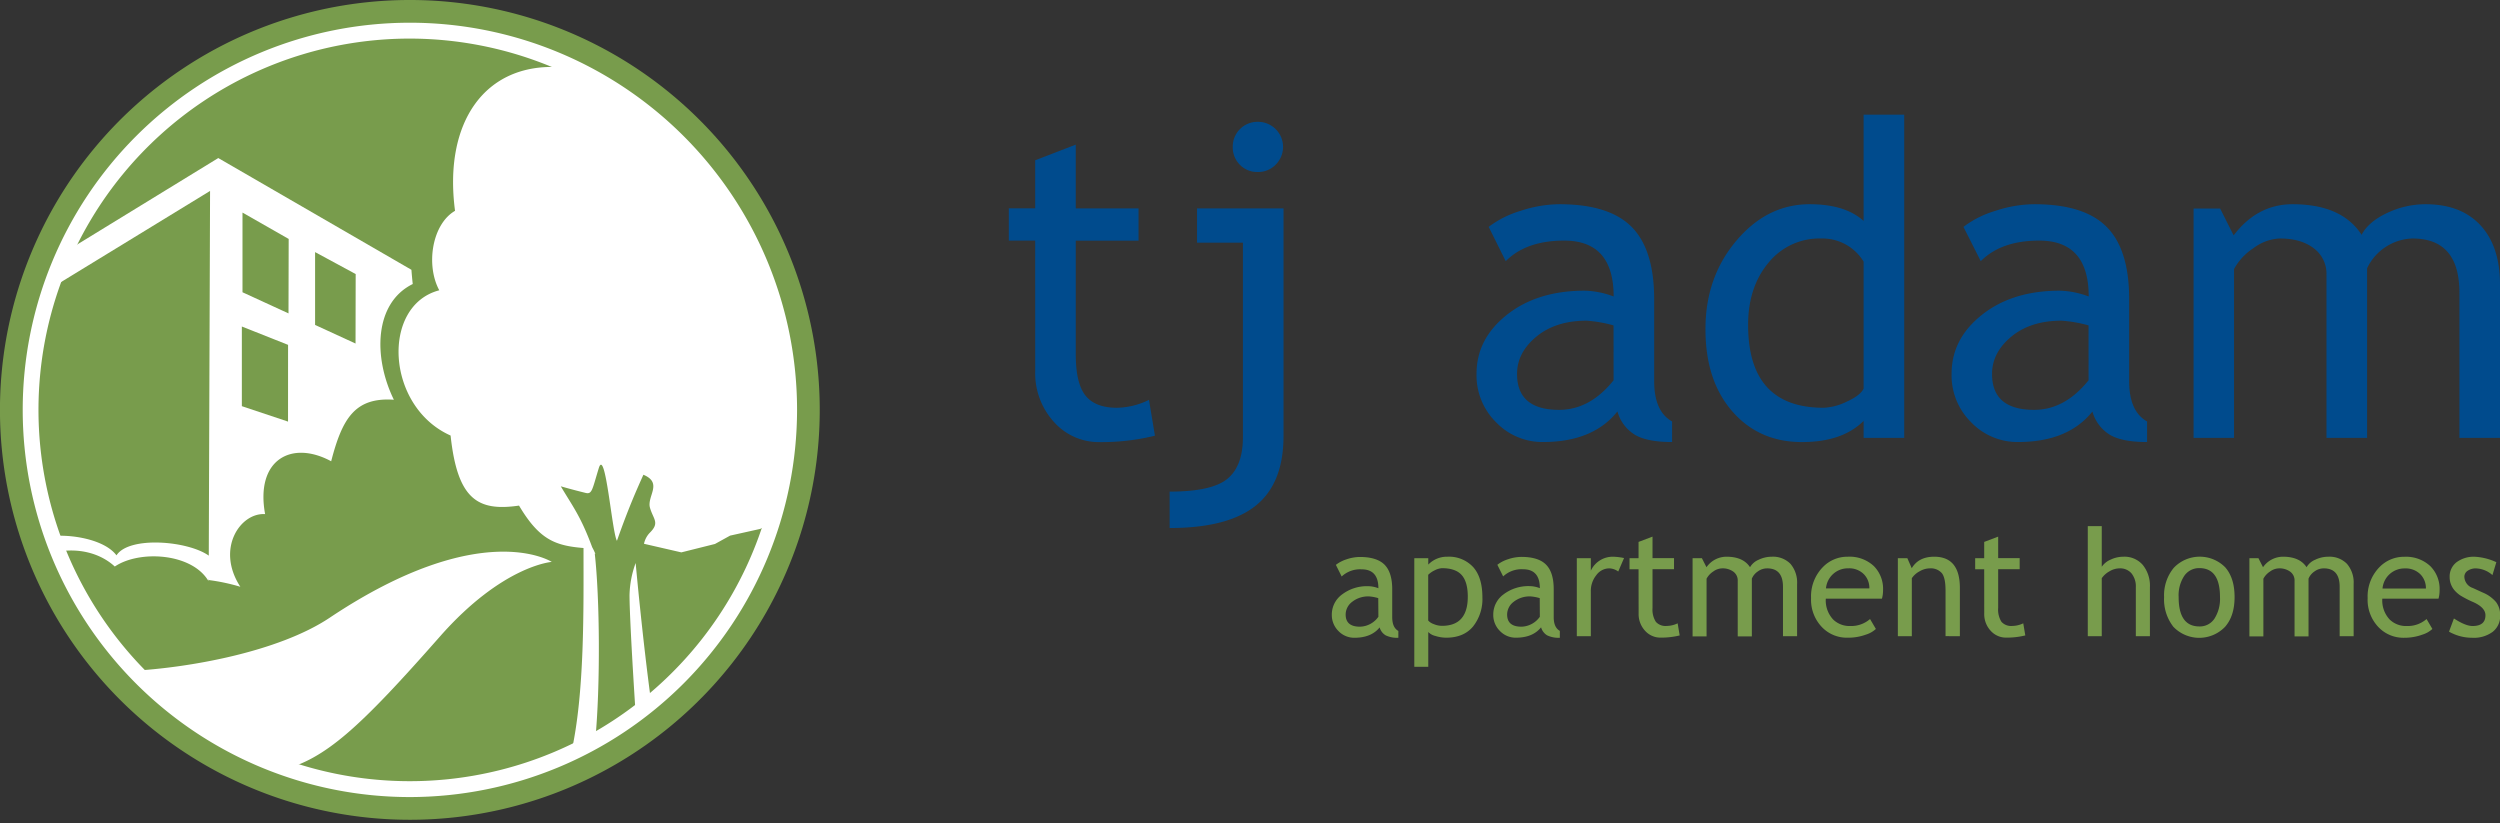 <svg id="Layer_1" data-name="Layer 1" xmlns="http://www.w3.org/2000/svg" viewBox="0 0 697.75 229.78"><rect x="0" y="0" width="697.75" height="229.78" fill="#333333" stroke="none"/><defs><style>.cls-1,.cls-4{fill:#789c4c;}.cls-1,.cls-3{fill-rule:evenodd;}.cls-2,.cls-3{fill:#fff;}.cls-5{fill:#004b8d;}</style></defs><path class="cls-1" d="M228.79,114.4A114.4,114.4,0,1,1,114.4,0,114.39,114.39,0,0,1,228.79,114.4"/><path class="cls-2" d="M114.4,222.46A108.06,108.06,0,1,1,222.46,114.4,108.18,108.18,0,0,1,114.4,222.46Zm0-211.69A103.63,103.63,0,1,0,218,114.4,103.74,103.74,0,0,0,114.4,10.77Z"/><path class="cls-2" d="M92,172.42c-14.36,9.58-39.51,14-55.38,14.83A105.91,105.91,0,0,0,78.44,215c12.36-3.14,21.79-11.74,44.34-37.34C140.3,157.77,154,156.83,154,156.83S134.43,144.08,92,172.42"/><path class="cls-3" d="M156.26,18.75C135.35,17.48,123.73,34.12,127,58.84c-6.41,3.72-8.22,15.1-4.4,22.18-16.27,4.24-14.94,32.47,3.16,40.54,1.91,17.79,7.54,21.25,19.1,19.55,5.62,9.45,10,11.19,18,11.84,0,16.93.35,40.55-3.45,57.25,2.29-1.07,4.52-2.23,6.71-3.46,1.48-15.37,1.28-39.94-.13-52.29.41.68,0-.44-.71-1.72-3.23-8.75-5.53-11.52-8.76-17,3.23.92,5.07,1.38,6.91,1.84s1.85-.92,3.69-6.91,3.69,18,5.07,20.28c3.23-9.22,5.53-14.29,7.38-18.44,5.53,2.31.92,6,1.84,9.22s2.77,4.15,0,6.92a6.25,6.25,0,0,0-1.67,3.13l10.42,2.4,9.39-2.35,4.22-2.33,8.44-1.88,2.39-1.37A105.91,105.91,0,0,0,156.26,18.75"/><path class="cls-3" d="M115.2,79.3c-.16-1.45-.28-2.74-.37-4L60.92,44.11,17.32,70.83a106.46,106.46,0,0,0-4.13,10.25L58.63,53.29l-.36,101.79C52.38,150.9,36,149.57,32.51,155c-3.34-4.5-12.91-6-18.32-5.32l1.52,4.37c5.94-1.16,12.1.17,16.33,4.07,6.92-4.67,21.5-3.75,26.11,4l.1-.69v.46a55.64,55.64,0,0,1,8.83,1.88c-6.91-10.6,0-20.74,6.91-20.28-2.77-15.21,7.38-20.74,18.44-14.75,3.09-11.94,6.64-17.92,17.5-17.17-5.81-11.89-5.5-27,5.27-32.3"/><path class="cls-2" d="M177.41,157.14a27.78,27.78,0,0,0-1.71,8.92c0,4.15.59,15.92,1.72,33.37,1.47-1.09,2.92-2.22,4.33-3.39-2.45-18-4.34-38.9-4.34-38.9"/><polygon class="cls-4" points="67.68 59.33 80.57 66.69 80.52 87.47 67.68 81.57 67.68 59.33"/><polygon class="cls-4" points="87.94 70.36 99.27 76.49 99.23 95.88 87.94 90.69 87.94 70.36"/><polygon class="cls-4" points="67.5 91.13 80.4 96.25 80.39 117.67 67.5 113.36 67.5 91.13"/><path class="cls-4" d="M385.1,175.05Q382.79,178,378,178a6.08,6.08,0,0,1-4.42-1.86,6.28,6.28,0,0,1-1.87-4.63,6.93,6.93,0,0,1,2.88-5.61,11.48,11.48,0,0,1,7.37-2.29,8.09,8.09,0,0,1,2.75.57c0-3.52-1.56-5.28-4.7-5.28a7.51,7.51,0,0,0-5.55,2l-1.62-3.25a9.67,9.67,0,0,1,3-1.55,11.75,11.75,0,0,1,3.71-.65q4.72,0,6.88,2.16c1.42,1.44,2.14,3.72,2.14,6.85v7.81c0,1.92.57,3.19,1.71,3.83V178a7.28,7.28,0,0,1-3.55-.68,3.82,3.82,0,0,1-1.69-2.25m-.37-8.13a11.75,11.75,0,0,0-2.54-.48,7.23,7.23,0,0,0-4.73,1.5,4.48,4.48,0,0,0-1.83,3.55q0,3.4,4,3.4a6.49,6.49,0,0,0,5.14-2.77Z"/><path class="cls-4" d="M398.63,176.37v9.73h-3.9V155.79h3.9v1.79a7.2,7.2,0,0,1,5.31-2.2,9.2,9.2,0,0,1,7.22,2.89q2.58,2.89,2.58,8.46a12.33,12.33,0,0,1-2.6,8.11q-2.61,3.14-7.53,3.14a10.22,10.22,0,0,1-3-.49,3.91,3.91,0,0,1-2-1.12m0-15.89v12.7a3.48,3.48,0,0,0,1.54,1,5.92,5.92,0,0,0,2.31.49q7.2,0,7.2-8.13c0-2.76-.57-4.77-1.71-6.05s-3-1.91-5.47-1.91a5,5,0,0,0-2,.57,6.58,6.58,0,0,0-1.87,1.28"/><path class="cls-4" d="M430.14,175.05c-1.54,1.95-3.89,2.93-7.07,2.93a6.09,6.09,0,0,1-4.43-1.86,6.28,6.28,0,0,1-1.87-4.63,6.93,6.93,0,0,1,2.88-5.61,11.48,11.48,0,0,1,7.37-2.29,8,8,0,0,1,2.75.57q0-5.28-4.69-5.28a7.48,7.48,0,0,0-5.55,2l-1.62-3.25a9.5,9.5,0,0,1,3-1.55,11.85,11.85,0,0,1,3.71-.65q4.74,0,6.88,2.16t2.14,6.85v7.81c0,1.92.57,3.19,1.71,3.83V178a7.31,7.31,0,0,1-3.55-.68,3.82,3.82,0,0,1-1.69-2.25m-.37-8.13a11.75,11.75,0,0,0-2.54-.48,7.23,7.23,0,0,0-4.73,1.5,4.48,4.48,0,0,0-1.83,3.55q0,3.4,4,3.4a6.49,6.49,0,0,0,5.13-2.77Z"/><path class="cls-4" d="M451.65,159.51a4.44,4.44,0,0,0-2.54-.88,4.49,4.49,0,0,0-3.58,1.9,7,7,0,0,0-1.53,4.56v12.48h-3.91V155.79H444v3.49a6.75,6.75,0,0,1,6.27-3.9,17.07,17.07,0,0,1,3,.37Z"/><path class="cls-4" d="M457.32,158.88H454.8v-3.09h2.52v-4.54l3.9-1.48v6h6v3.09h-6v10.79a6.33,6.33,0,0,0,.93,3.9,3.6,3.6,0,0,0,3,1.15,7.29,7.29,0,0,0,3.08-.73l.57,3.38a21.83,21.83,0,0,1-5.29.61,5.75,5.75,0,0,1-4.38-1.92,6.83,6.83,0,0,1-1.79-4.84Z"/><path class="cls-4" d="M497.63,177.57V163.78q0-5.15-4.43-5.15a4.42,4.42,0,0,0-2.61.87,4.5,4.5,0,0,0-1.65,2v16.11H485V162.09a3,3,0,0,0-1.21-2.53,5.05,5.05,0,0,0-3.18-.93,4.42,4.42,0,0,0-2.46.89,5.49,5.49,0,0,0-1.85,2v16.09h-3.9V155.79H475l1.28,2.52a6.81,6.81,0,0,1,5.6-2.93c3.11,0,5.3,1,6.55,2.93a5,5,0,0,1,2.42-2.09,8.39,8.39,0,0,1,3.64-.84,6.83,6.83,0,0,1,5.24,2,8.05,8.05,0,0,1,1.84,5.63v14.56Z"/><path class="cls-4" d="M525.28,167.09h-15.7a7.79,7.79,0,0,0,2.09,5.85,6.54,6.54,0,0,0,4.75,1.78,8,8,0,0,0,5.51-1.95l1.63,2.77a7.19,7.19,0,0,1-2.75,1.57,14.49,14.49,0,0,1-5.15.87,9.61,9.61,0,0,1-7-2.79,11,11,0,0,1-3.19-8.26,11.66,11.66,0,0,1,3.28-8.64,9.5,9.5,0,0,1,6.93-2.91A9.94,9.94,0,0,1,523,158a9,9,0,0,1,2.56,6.71,8.49,8.49,0,0,1-.31,2.37m-9.37-8.46a6.13,6.13,0,0,0-6.25,5.61h12.11a5.5,5.5,0,0,0-1.47-3.9,5.75,5.75,0,0,0-4.39-1.71"/><path class="cls-4" d="M547,177.57V164.09q0-8.72-7.17-8.71-4.35,0-6.26,3.21l-1.23-2.8h-2.65v21.78h3.9V161.38a6,6,0,0,1,2.21-1.95,5.73,5.73,0,0,1,2.76-.8A4.12,4.12,0,0,1,542,160c.7.94,1,2.56,1,4.88v12.67Z"/><path class="cls-4" d="M553.79,158.88h-2.52v-3.09h2.52v-4.54l3.9-1.48v6h6v3.09h-6v10.79a6.4,6.4,0,0,0,.92,3.9,3.62,3.62,0,0,0,3,1.15,7.32,7.32,0,0,0,3.08-.73l.57,3.38a21.91,21.91,0,0,1-5.3.61,5.74,5.74,0,0,1-4.37-1.92,6.79,6.79,0,0,1-1.79-4.84Z"/><path class="cls-4" d="M596.11,177.57V163.88a5.77,5.77,0,0,0-1.2-3.84,4.16,4.16,0,0,0-3.36-1.41,5.48,5.48,0,0,0-2.8.83,6.24,6.24,0,0,0-2.15,1.92v16.19h-3.9V146.85h3.9v11.34a5.67,5.67,0,0,1,2.48-2,8.25,8.25,0,0,1,3.55-.81,6.75,6.75,0,0,1,5.41,2.28,9.22,9.22,0,0,1,2,6.23v13.68Z"/><path class="cls-4" d="M604,166.63a12,12,0,0,1,2.7-8.15,10,10,0,0,1,14.38-.12c1.73,2,2.59,4.74,2.59,8.27s-.88,6.28-2.65,8.31a10,10,0,0,1-14.43,0,12.44,12.44,0,0,1-2.59-8.28m4.06,0q0,8.18,5.78,8.18a4.87,4.87,0,0,0,4.23-2.2,10.28,10.28,0,0,0,1.53-6q0-8.08-5.76-8.08a5,5,0,0,0-4.21,2.16,9.82,9.82,0,0,0-1.57,5.92"/><path class="cls-4" d="M653,177.57V163.78q0-5.15-4.43-5.15a4.4,4.4,0,0,0-2.61.87,4.5,4.5,0,0,0-1.65,2v16.11h-3.9V162.09a3,3,0,0,0-1.21-2.53,5.05,5.05,0,0,0-3.18-.93,4.42,4.42,0,0,0-2.46.89,5.4,5.4,0,0,0-1.85,2v16.09h-3.9V155.79h2.52l1.28,2.52a6.81,6.81,0,0,1,5.6-2.93c3.11,0,5.3,1,6.55,2.93a5,5,0,0,1,2.42-2.09,8.39,8.39,0,0,1,3.64-.84,6.8,6.8,0,0,1,5.23,2,8,8,0,0,1,1.85,5.63v14.56Z"/><path class="cls-4" d="M680.6,167.09H664.9a7.79,7.79,0,0,0,2.09,5.85,6.52,6.52,0,0,0,4.75,1.78,8,8,0,0,0,5.51-1.95l1.63,2.77a7.19,7.19,0,0,1-2.75,1.57A14.49,14.49,0,0,1,671,178a9.61,9.61,0,0,1-7-2.79,11,11,0,0,1-3.19-8.26,11.66,11.66,0,0,1,3.28-8.64,9.5,9.5,0,0,1,6.93-2.91,9.9,9.9,0,0,1,7.3,2.63,9,9,0,0,1,2.57,6.71,8.49,8.49,0,0,1-.31,2.37m-9.37-8.46a6.13,6.13,0,0,0-6.25,5.61h12.11a5.5,5.5,0,0,0-1.47-3.9,5.75,5.75,0,0,0-4.39-1.71"/><path class="cls-4" d="M683.53,176.27l1.36-3.66q3.24,2.12,5.21,2.11,3.58,0,3.59-3,0-2.16-3.46-3.7a27.66,27.66,0,0,1-3.58-1.85,8.23,8.23,0,0,1-1.61-1.43,5.79,5.79,0,0,1-1-1.71,5.38,5.38,0,0,1-.34-1.94,5,5,0,0,1,1.95-4.19,8.06,8.06,0,0,1,5.08-1.51,16.18,16.18,0,0,1,6,1.52l-1.09,3.6a7.27,7.27,0,0,0-4.59-1.87,4,4,0,0,0-2.31.65,2,2,0,0,0-.94,1.65,3.41,3.41,0,0,0,2.37,3.17l2.77,1.27a9.64,9.64,0,0,1,3.69,2.64,5.88,5.88,0,0,1,1.16,3.72,5.55,5.55,0,0,1-2.06,4.59A8.84,8.84,0,0,1,690,178a13,13,0,0,1-6.47-1.7"/><path class="cls-5" d="M288.92,67.15h-7.36v-9h7.36V44.73l11.33-4.37V58.17h17.52v9H300.25V98.93q0,8.07,2.71,11.47t8.72,3.41a20.92,20.92,0,0,0,9-2.21l1.66,10a62,62,0,0,1-15.42,1.79,16.73,16.73,0,0,1-12.78-5.64,20.2,20.2,0,0,1-5.21-14.25Z"/><path class="cls-5" d="M326.44,147.37V137.21q11.76,0,16.11-3.56T346.9,122V67.73H334.09V58.17h24.14v63.54q0,13.22-7.78,19.44t-24,6.22M351.06,34A7,7,0,0,1,356,46a6.76,6.76,0,0,1-5,2,6.67,6.67,0,0,1-4.94-2,6.86,6.86,0,0,1-2-5,6.9,6.9,0,0,1,7-7"/><path class="cls-5" d="M451.42,114.84q-6.81,8.53-20.81,8.53a17.91,17.91,0,0,1-13-5.46,18.41,18.41,0,0,1-5.51-13.6q0-9.74,8.49-16.46t21.68-6.72a24.4,24.4,0,0,1,8.1,1.62q0-15.6-13.81-15.6-10.59,0-16.31,5.74l-4.76-9.57a27.83,27.83,0,0,1,8.9-4.47A35,35,0,0,1,435.23,57q13.88,0,20.16,6.33t6.29,20.14V106.4q0,8.43,5,11.23v5.74q-6.92,0-10.34-2a11.12,11.12,0,0,1-4.92-6.55m-1.08-24a37.39,37.39,0,0,0-7.5-1.32q-8.59,0-14,4.42c-3.62,3-5.43,6.44-5.43,10.47q0,10,11.74,10,8.6,0,15.2-8.25Z"/><path class="cls-5" d="M520.13,122.2v-4.73q-5.91,5.91-17.21,5.91-12,0-19.48-8.62T476,91.8q0-14.42,8.61-24.61T505.07,57q9.93,0,15.06,4.66V32h11.34V122.2Zm0-49.19a13.46,13.46,0,0,0-11.78-6.45,18.31,18.31,0,0,0-14.8,6.81q-5.66,6.81-5.65,17.32,0,23.11,21.05,23.12a16.29,16.29,0,0,0,6.45-1.7c2.52-1.14,4.09-2.34,4.73-3.62Z"/><path class="cls-5" d="M584,114.84q-6.79,8.53-20.8,8.53a17.88,17.88,0,0,1-13-5.46,18.37,18.37,0,0,1-5.51-13.6q0-9.74,8.49-16.46t21.67-6.72a24.45,24.45,0,0,1,8.11,1.62q0-15.6-13.82-15.6-10.59,0-16.31,5.74L548,63.32a27.83,27.83,0,0,1,8.9-4.47A35,35,0,0,1,567.81,57q13.88,0,20.16,6.33t6.28,20.14V106.4q0,8.43,5,11.23v5.74c-4.62,0-8.06-.66-10.35-2a11.12,11.12,0,0,1-4.92-6.55m-1.07-24a37.34,37.34,0,0,0-7.51-1.32q-8.6,0-14,4.42c-3.61,3-5.42,6.44-5.42,10.47q0,10,11.74,10,8.58,0,15.2-8.25Z"/><path class="cls-5" d="M686.42,122.2V81.68q0-15.12-13.12-15.12a14.53,14.53,0,0,0-12.64,8.3V122.2H649.32V76.72a8.86,8.86,0,0,0-3.56-7.44q-3.57-2.72-9.44-2.72A13.07,13.07,0,0,0,629,69.22a16.28,16.28,0,0,0-5.48,5.87V122.2H612.23v-64h7.41l3.77,7.5Q630,57,639.86,57q13.75,0,19.26,8.54,1.9-3.64,7.11-6.09A24.93,24.93,0,0,1,676.94,57q9.93,0,15.37,5.89t5.44,16.52v42.8Z"/></svg>
